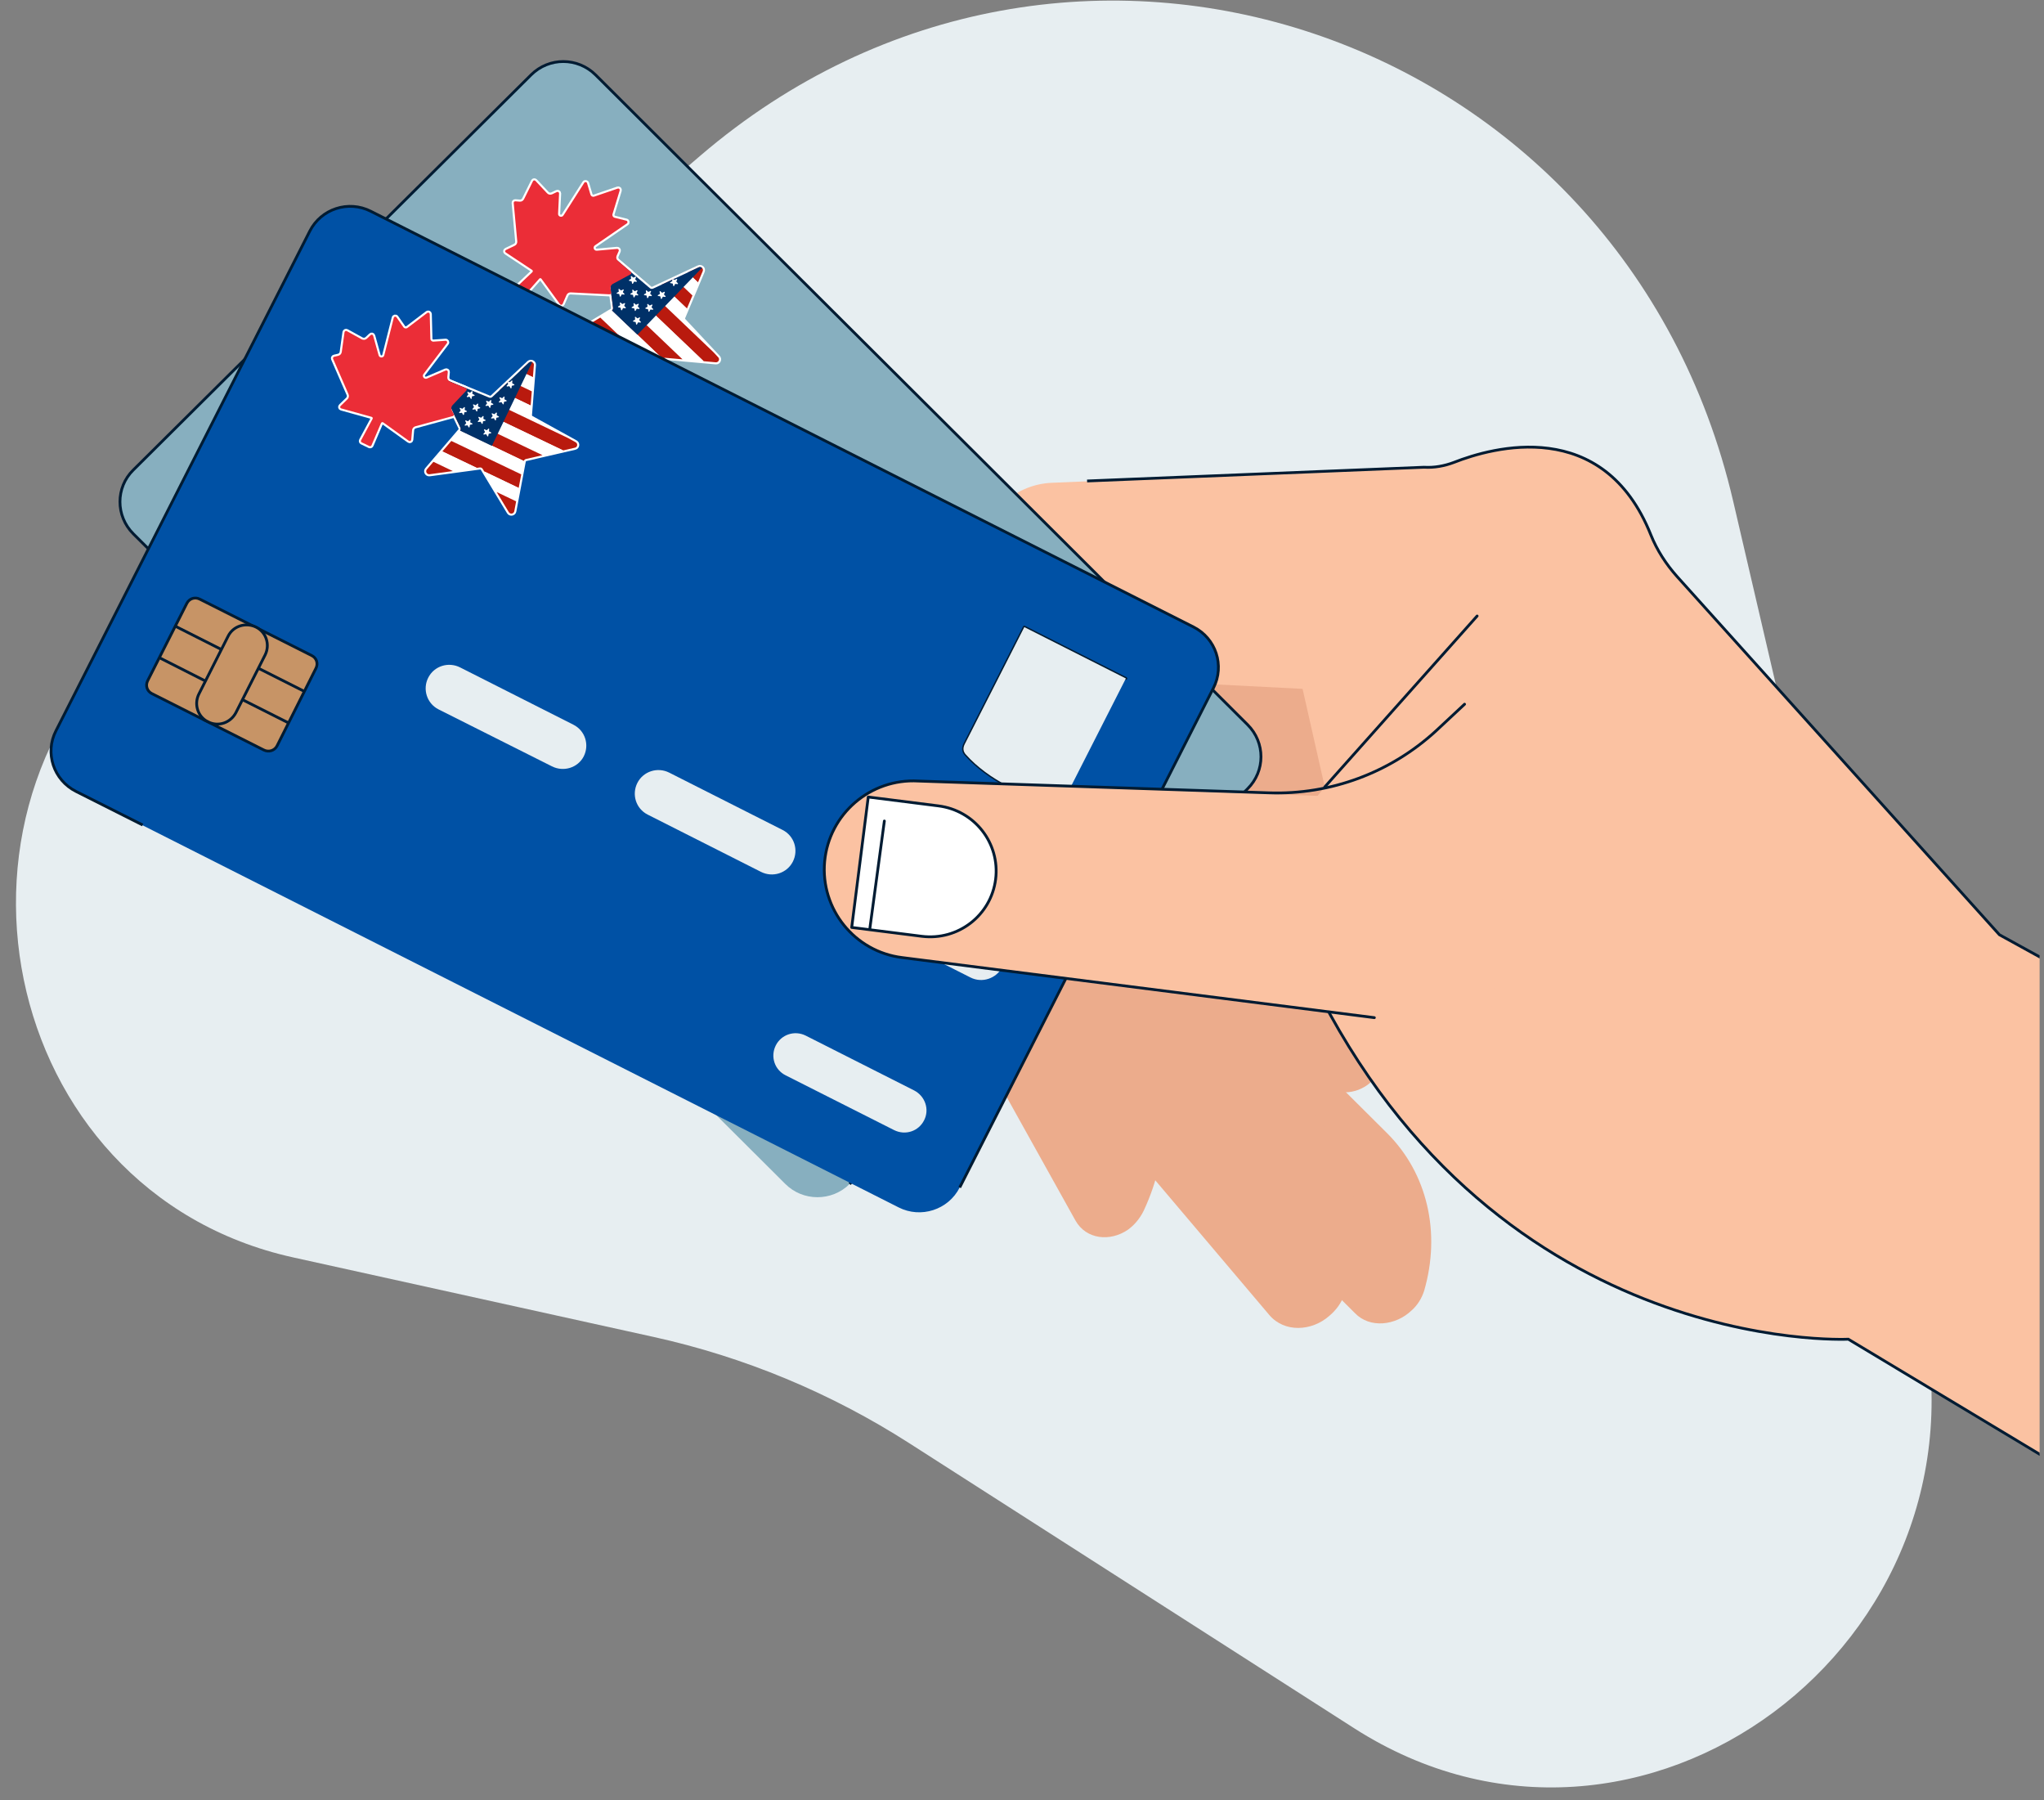 <svg version="1.2" xmlns="http://www.w3.org/2000/svg" viewBox="0 0 293 258" width="293" height="258">
	<rect x="0" y="0" width="293" height="258" fill="#808080" stroke="none"/>
	<defs>
		<clipPath clipPathUnits="userSpaceOnUse" id="cp1">
			<path d="m-45 5.48h337.37v267.8h-337.37z"/>
		</clipPath>
		<clipPath clipPathUnits="userSpaceOnUse" id="cp2">
			<path d="m70.37-25.23l286.26 165.02-79.37 136.16-286.27-165.01z"/>
		</clipPath>
		<clipPath clipPathUnits="userSpaceOnUse" id="cp3">
			<path d="m100.73 38.86l-2.79 6.61c-0.07 0.16-0.04 0.33 0.08 0.45l4.94 5.29c0.26 0.28 0.03 0.74-0.36 0.71l-7.19-0.64c-0.17-0.01-0.33 0.07-0.41 0.22l-3.53 6.35c-0.19 0.34-0.71 0.27-0.79-0.11l-1.61-7.04c-0.04-0.17-0.17-0.29-0.34-0.32l-7.15-1.31c-0.39-0.07-0.48-0.58-0.15-0.78l6.25-3.76c0.14-0.09 0.22-0.25 0.2-0.42l-0.93-7.11c-0.05-0.39 0.4-0.63 0.7-0.38l5.51 4.68c0.13 0.11 0.31 0.13 0.46 0.06l6.54-3.05c0.35-0.16 0.72 0.19 0.57 0.55z"/>
		</clipPath>
		<clipPath clipPathUnits="userSpaceOnUse" id="cp4">
			<path d="m76.53 52.31l-0.57 7.16c-0.01 0.17 0.07 0.33 0.22 0.41l6.34 3.5c0.34 0.19 0.27 0.7-0.11 0.78l-7.02 1.62c-0.16 0.04-0.29 0.17-0.32 0.34l-1.35 7.14c-0.07 0.38-0.58 0.47-0.78 0.14l-3.75-6.21c-0.08-0.14-0.25-0.22-0.42-0.2l-7.19 0.97c-0.39 0.05-0.64-0.4-0.38-0.7l4.74-5.52c0.1-0.12 0.13-0.3 0.06-0.46l-3.13-6.48c-0.17-0.35 0.18-0.72 0.54-0.57l6.71 2.75c0.15 0.06 0.33 0.03 0.45-0.09l5.24-4.92c0.29-0.27 0.75-0.04 0.72 0.34z"/>
		</clipPath>
	</defs>
	<style>
		.s0 { fill: #e7eef1 } 
		.s1 { fill: #ecac8c } 
		.s2 { fill: #fbc2a2 } 
		.s3 { fill: none;stroke: #001b32;stroke-miterlimit:10;stroke-width: .4 } 
		.s4 { fill: none;stroke: #001b32;stroke-linecap: round;stroke-linejoin: round;stroke-width: .4 } 
		.s5 { fill: #87afbf } 
		.s6 { fill: #c79466;stroke: #001b32;stroke-miterlimit:10;stroke-width: .4 } 
		.s7 { fill: #ffffff;stroke: #ffffff;stroke-linecap: round;stroke-linejoin: round;stroke-width: .6 } 
		.s8 { fill: #b91a0e } 
		.s9 { fill: #ffffff } 
		.s10 { fill: #003168 } 
		.s11 { fill: #eb2d37 } 
		.s12 { fill: #0051a5 } 
	</style>
	<path class="s0" d="m35.8 77.64l64.58-55.32c52.52-44.99 132.28-18.31 148.07 49.53l26.88 115.49c11.22 48.16-40.38 86.49-81.22 60.33l-63.76-40.84c-11.25-7.21-23.64-12.36-36.64-15.23l-51.68-11.4c-42.52-9.38-54.12-65.84-19.05-92.73z"/>
	<g id="Clip-Path" clip-path="url(#cp1)">
		<g>
			<g id="Clip-Path" clip-path="url(#cp2)">
				<g>
					<path class="s1" d="m188.67 154.62l-16.66-22.14c-2.73-3.59-1.52-8.45 2.63-10.86 4.18-2.39 9.75-1.4 12.44 2.17l8.43 11.17c4.2 5.61 4.9 12.68 1.89 18.88-0.39 0.84-1.08 1.5-1.83 1.93-2.19 1.31-5.3 0.98-6.9-1.15z"/>
					<path class="s1" d="m194.24 188.2l-22.75-22.67c-3.69-3.69-3.15-9.94 1.22-13.94 4.36-4.01 10.94-4.31 14.67-0.59l11.47 11.41c5.75 5.74 7.72 14.21 5.3 22.56-0.35 1.11-0.98 2.11-1.82 2.84-2.28 2.18-5.97 2.58-8.09 0.39z"/>
					<path class="s1" d="m170.22 163.95l-16.45-28.59c-2.59-4.52-0.54-10.67 4.6-13.72 5.13-3.05 11.36-1.89 13.97 2.6l16.46 28.59z"/>
					<path class="s1" d="m154.36 135.04l-9.1-36.57c-1.38-5.75 2.16-11.54 7.95-12.95 5.77-1.43 11.61 2.04 13.11 7.75l9.1 36.58z"/>
					<path class="s1" d="m181.95 188.45l-22.5-26.57c-3.67-4.34-2.61-11.21 2.37-15.41 4.97-4.16 12.01-4.04 15.64 0.28l11.34 13.4c5.68 6.72 7.16 16.21 3.91 25.35-0.43 1.27-1.22 2.28-2.14 3.06-2.52 2.24-6.45 2.45-8.62-0.11z"/>
					<path class="s1" d="m158.28 160.04l-15.37-32.71c-2.41-5.18 0.21-11.85 5.89-14.89 5.71-3.08 12.27-1.37 14.71 3.78l15.37 32.71z"/>
					<path class="s1" d="m143.2 125.27l-5.09-40.68c-0.74-6.39 3.85-12.18 10.26-12.98 6.41-0.8 12.28 3.69 13.14 10.05l5.09 40.68z"/>
					<path class="s1" d="m154.15 174.89l-16.21-29.1c-2.62-4.74-0.81-11.33 4.05-14.69 4.88-3.41 10.97-2.27 13.61 2.44l8.16 14.66c4.09 7.36 4.15 16.84 0.18 25.32-0.56 1.14-1.35 2.05-2.24 2.7-2.55 1.76-6.01 1.43-7.55-1.33z"/>
					<path class="s2" d="m286.56 133.94l-46.2-51.35c-1.57-1.76-2.88-3.78-3.75-5.95-6.81-17.06-22.75-12.55-28.22-10.4-1.37 0.52-2.84 0.78-4.32 0.69l-53.32 2.26c-2.77 0.12-5.38 1.3-7.3 3.27l-18.46 19.22-4.83 25.62 66.66 20.44c26.06 56.81 78.13 54.18 78.13 54.18l28.51 17.15 31.49-54.01z"/>
					<path class="s3" d="m293.46 209.06l-28.51-17.14c0 0-52.07 2.63-78.13-54.18l-7.48-12.6"/>
					<path class="s3" d="m155.83 68.93l48.29-1.97c1.47 0.09 2.94-0.18 4.31-0.7 5.47-2.15 21.41-6.66 28.22 10.41 0.87 2.17 2.18 4.19 3.75 5.95l46.21 51.34 38.34 21.1"/>
					<path class="s1" d="m152.48 96.97l34.24 1.75 3.18 14.06-3.46 4.27-20.13-1.54z"/>
					<path class="s4" d="m189.9 112.78l21.84-24.5"/>
					<path class="s5" d="m112.57 169.67l-93.48-93.14c-2.53-2.58-2.53-6.67 0.01-9.17l57.04-56.64c2.56-2.54 6.67-2.53 9.23 0.01l93.47 93.14c2.56 2.54 2.55 6.63 0 9.17l-57.05 56.64c-2.56 2.54-6.71 2.51-9.22-0.01z"/>
					<path class="s4" d="m153.94 121.06c-0.51 0.47-0.99 0.61-1.55 0.35-2.18-0.94-4.33-2.52-6.09-4.23-1.74-1.75-3.3-3.9-4.26-6.07-0.26-0.54-0.18-1.05 0.36-1.56l13.32-13.21 11.54 11.51"/>
					<path class="s6" d="m46.62 79.24l-12.72-12.65c-0.55-0.55-0.54-1.4 0.02-1.94l8.82-8.79c0.55-0.55 1.4-0.53 1.95 0.02l12.72 12.65c0.54 0.55 0.53 1.39-0.02 1.93l-8.79 8.82c-0.55 0.54-1.43 0.51-1.98-0.04z"/>
					<path class="s6" d="m40.28 72.92c-1.17-1.14-1.14-3.02 0.01-4.19l6.59-6.56c1.15-1.17 3.03-1.14 4.21 0 1.17 1.15 1.14 3.02-0.01 4.19l-6.59 6.57c-1.19 1.15-3.06 1.17-4.21-0.01z"/>
					<path class="s3" d="m40.14 58.48l5.24 5.21"/>
					<path class="s3" d="m36.55 62.05l5.21 5.2"/>
					<path class="s3" d="m49.55 67.87l5.24 5.21"/>
					<path class="s3" d="m45.96 71.44l5.25 5.22"/>
					<path class="s7" d="m90.39 39.31c0.13-0.07 0.15-0.25 0.04-0.35l-1.87-1.58c-0.21-0.18-0.28-0.48-0.17-0.73l0.3-0.68c0.06-0.15-0.06-0.31-0.22-0.3l-2.91 0.26c-0.44 0.04-0.64-0.52-0.28-0.77l4.58-3.15c0.15-0.11 0.1-0.34-0.07-0.38l-1.68-0.42c-0.24-0.06-0.38-0.3-0.31-0.53 0.25-0.82 0.79-2.6 1.03-3.39q0.03-0.13-0.06-0.22-0.09-0.08-0.22-0.04c-0.79 0.27-2.56 0.87-3.37 1.15-0.23 0.08-0.47-0.05-0.54-0.28l-0.49-1.65c-0.06-0.17-0.29-0.21-0.39-0.06l-2.98 4.68c-0.23 0.37-0.81 0.19-0.78-0.24l0.14-2.91c0-0.16-0.17-0.27-0.31-0.2l-0.67 0.32c-0.25 0.12-0.55 0.07-0.74-0.14l-1.67-1.78c-0.11-0.11-0.28-0.09-0.35 0.05l-1.28 2.58c-0.12 0.24-0.37 0.38-0.63 0.35l-0.62-0.05c-0.13-0.01-0.24 0.1-0.23 0.23l0.51 5.51c0.02 0.27-0.12 0.52-0.36 0.63l-1.25 0.6c-0.15 0.07-0.17 0.27-0.03 0.36l3.77 2.5c0.12 0.07 0.13 0.23 0.03 0.33l-2.53 2.4c-0.08 0.08-0.08 0.22 0 0.3l0.89 0.85c0.09 0.08 0.23 0.07 0.31-0.01l2.31-2.61c0.09-0.11 0.25-0.1 0.33 0.01l2.66 3.64c0.1 0.14 0.3 0.11 0.37-0.04l0.55-1.26c0.1-0.25 0.35-0.4 0.61-0.39l5.57 0.28c0.13 0.01 0.24-0.11 0.22-0.24l-0.08-0.61c-0.04-0.26 0.09-0.51 0.32-0.64z"/>
					<path class="s7" d="m100.73 38.86l-2.79 6.62c-0.07 0.15-0.04 0.33 0.08 0.45l4.94 5.28c0.26 0.29 0.04 0.75-0.35 0.71l-7.2-0.64c-0.16-0.01-0.33 0.08-0.41 0.22l-3.52 6.36c-0.19 0.34-0.7 0.27-0.79-0.11l-1.62-7.05c-0.03-0.17-0.17-0.29-0.33-0.32l-7.16-1.32c-0.38-0.07-0.47-0.57-0.14-0.78l6.24-3.76c0.15-0.09 0.23-0.25 0.2-0.42l-0.94-7.11c-0.05-0.39 0.41-0.63 0.71-0.38l5.51 4.69c0.13 0.1 0.31 0.13 0.46 0.06l6.53-3.05c0.36-0.16 0.73 0.19 0.58 0.55z"/>
					<g id="Clip-Path" clip-path="url(#cp3)">
						<g>
							<path class="s8" d="m109.67 47.02l-17.91-17.08-1.32 1.37 17.91 17.08z"/>
							<path class="s9" d="m108.35 48.39l-17.91-17.09-1.33 1.38 17.91 17.08z"/>
							<path class="s8" d="m107.03 49.76l-17.91-17.09-1.33 1.38 17.92 17.08z"/>
							<path class="s9" d="m105.71 51.12l-17.91-17.08-1.32 1.38 17.9 17.08z"/>
							<path class="s8" d="m104.39 52.49l-17.91-17.08-1.33 1.38 17.91 17.08z"/>
							<path class="s9" d="m103.07 53.86l-17.91-17.08-1.33 1.38 17.91 17.08z"/>
							<path class="s8" d="m101.75 55.23l-17.91-17.08-1.33 1.38 17.91 17.08z"/>
							<path class="s9" d="m100.43 56.6l-17.91-17.08-1.33 1.37 17.91 17.09z"/>
							<path class="s8" d="m99.11 57.97l-17.91-17.08-1.33 1.37 17.91 17.09z"/>
							<path class="s9" d="m97.79 59.34l-17.91-17.08-1.33 1.38 17.91 17.08z"/>
							<path class="s8" d="m96.46 60.71l-17.91-17.08-1.33 1.37 17.91 17.08z"/>
							<path class="s10" d="m101.34 37.65l-9.03-8.61-9.97 10.33 9.03 8.6z"/>
							<path fill-rule="evenodd" class="s9" d="m93.42 44.07l0.2 0.2c0.04 0.04 0 0.13-0.06 0.12l-0.28-0.03q-0.04 0-0.07 0.04l-0.12 0.24c-0.03 0.06-0.12 0.05-0.14-0.02l-0.05-0.27q-0.01-0.04-0.06-0.05l-0.27-0.05c-0.07-0.01-0.09-0.1-0.03-0.13l0.24-0.14q0.04-0.02 0.04-0.07l-0.04-0.27c-0.02-0.06 0.06-0.11 0.12-0.06l0.2 0.18q0.03 0.03 0.08 0.01l0.24-0.12c0.07-0.03 0.13 0.03 0.1 0.09l-0.11 0.25q-0.02 0.05 0.01 0.08z"/>
							<path fill-rule="evenodd" class="s9" d="m91.46 43.96l0.19 0.19c0.05 0.05 0.01 0.13-0.06 0.13l-0.27-0.03q-0.05-0.01-0.07 0.03l-0.13 0.24c-0.03 0.06-0.12 0.05-0.13-0.01l-0.06-0.27q-0.01-0.05-0.06-0.06l-0.27-0.04c-0.07-0.01-0.08-0.1-0.02-0.13l0.23-0.14q0.05-0.02 0.04-0.07l-0.04-0.27c-0.01-0.07 0.07-0.11 0.12-0.06l0.2 0.18q0.04 0.03 0.08 0.01l0.25-0.12c0.06-0.03 0.12 0.03 0.1 0.09l-0.12 0.25q-0.02 0.04 0.02 0.08z"/>
							<path fill-rule="evenodd" class="s9" d="m95.2 42.24l0.2 0.19c0.04 0.05 0 0.13-0.06 0.12l-0.28-0.03q-0.05 0-0.07 0.04l-0.12 0.24c-0.04 0.06-0.13 0.05-0.14-0.01l-0.06-0.27q-0.01-0.05-0.05-0.06l-0.27-0.04c-0.07-0.01-0.09-0.1-0.03-0.13l0.24-0.14q0.04-0.02 0.03-0.07l-0.04-0.27c-0.01-0.07 0.07-0.11 0.12-0.07l0.2 0.19q0.04 0.03 0.09 0.01l0.24-0.12c0.06-0.03 0.13 0.03 0.1 0.09l-0.11 0.25q-0.02 0.04 0.01 0.08z"/>
							<path fill-rule="evenodd" class="s9" d="m91.28 42.03l0.19 0.19c0.05 0.05 0.01 0.13-0.06 0.12l-0.27-0.03q-0.05 0-0.07 0.04l-0.13 0.24c-0.03 0.06-0.12 0.05-0.13-0.02l-0.06-0.26q-0.01-0.05-0.06-0.06l-0.27-0.04c-0.07-0.02-0.08-0.11-0.02-0.14l0.23-0.13q0.05-0.03 0.04-0.08l-0.04-0.27c-0.01-0.06 0.07-0.11 0.12-0.06l0.2 0.18q0.04 0.03 0.08 0.01l0.25-0.12c0.06-0.03 0.13 0.03 0.1 0.1l-0.12 0.24q-0.02 0.05 0.02 0.08z"/>
							<path fill-rule="evenodd" class="s9" d="m89.5 43.86l0.19 0.2c0.05 0.04 0.01 0.13-0.06 0.12l-0.27-0.03q-0.04-0.01-0.07 0.04l-0.12 0.24c-0.04 0.06-0.13 0.05-0.14-0.02l-0.06-0.27q-0.01-0.04-0.05-0.05l-0.27-0.05c-0.07-0.01-0.09-0.1-0.03-0.13l0.24-0.14q0.04-0.02 0.04-0.07l-0.05-0.27c-0.01-0.06 0.07-0.11 0.12-0.06l0.21 0.18q0.03 0.03 0.08 0.01l0.24-0.12c0.06-0.03 0.13 0.03 0.1 0.09l-0.11 0.25q-0.02 0.05 0.01 0.08z"/>
							<path fill-rule="evenodd" class="s9" d="m89.31 41.91l0.19 0.19c0.05 0.05 0.01 0.13-0.06 0.12l-0.27-0.03q-0.05 0-0.07 0.04l-0.13 0.25c-0.03 0.06-0.12 0.04-0.13-0.02l-0.06-0.27q-0.01-0.05-0.06-0.06l-0.27-0.04c-0.07-0.01-0.08-0.1-0.02-0.13l0.24-0.14q0.04-0.02 0.03-0.07l-0.04-0.27c-0.01-0.07 0.07-0.11 0.12-0.06l0.2 0.18q0.04 0.03 0.08 0.01l0.25-0.12c0.06-0.03 0.13 0.03 0.1 0.09l-0.12 0.25q-0.01 0.04 0.02 0.08z"/>
							<path fill-rule="evenodd" class="s9" d="m91.66 45.91l0.19 0.2c0.05 0.04 0.01 0.13-0.06 0.12l-0.27-0.03q-0.05-0.01-0.08 0.04l-0.12 0.24c-0.03 0.06-0.12 0.05-0.14-0.02l-0.05-0.27q-0.01-0.04-0.06-0.05l-0.27-0.05c-0.07-0.01-0.08-0.1-0.02-0.13l0.23-0.14q0.04-0.02 0.04-0.07l-0.04-0.27c-0.01-0.06 0.07-0.11 0.12-0.06l0.2 0.18q0.04 0.03 0.08 0.01l0.25-0.12c0.06-0.03 0.12 0.03 0.09 0.09l-0.11 0.25q-0.02 0.05 0.02 0.08z"/>
							<path fill-rule="evenodd" class="s9" d="m93.23 42.12l0.19 0.19c0.05 0.05 0.01 0.13-0.06 0.13l-0.27-0.03q-0.05-0.01-0.07 0.03l-0.13 0.25c-0.03 0.06-0.12 0.04-0.14-0.02l-0.05-0.27q-0.01-0.05-0.06-0.06l-0.27-0.04c-0.07-0.01-0.08-0.1-0.02-0.13l0.23-0.14q0.04-0.02 0.04-0.07l-0.04-0.27c-0.01-0.07 0.07-0.11 0.12-0.06l0.2 0.18q0.04 0.03 0.08 0.01l0.25-0.12c0.06-0.03 0.12 0.03 0.09 0.09l-0.11 0.25q-0.02 0.04 0.02 0.08z"/>
							<path fill-rule="evenodd" class="s9" d="m96.98 40.4l0.19 0.19c0.05 0.05 0.01 0.14-0.06 0.13l-0.27-0.03q-0.05-0.01-0.08 0.04l-0.12 0.24c-0.03 0.06-0.12 0.04-0.14-0.02l-0.05-0.27q-0.01-0.04-0.06-0.05l-0.27-0.05c-0.07-0.01-0.09-0.1-0.03-0.13l0.24-0.14q0.04-0.02 0.04-0.07l-0.04-0.27c-0.01-0.07 0.07-0.11 0.12-0.06l0.2 0.18q0.04 0.03 0.08 0.01l0.24-0.12c0.07-0.03 0.13 0.03 0.1 0.09l-0.11 0.25q-0.02 0.05 0.01 0.08z"/>
							<path fill-rule="evenodd" class="s9" d="m93.06 40.19l0.19 0.19c0.05 0.05 0.01 0.13-0.06 0.12l-0.27-0.03q-0.05 0-0.08 0.04l-0.12 0.24c-0.03 0.06-0.12 0.05-0.14-0.01l-0.05-0.27q-0.01-0.05-0.06-0.06l-0.27-0.04c-0.07-0.01-0.08-0.1-0.02-0.13l0.23-0.14q0.04-0.02 0.04-0.07l-0.04-0.27c-0.01-0.07 0.07-0.11 0.12-0.07l0.2 0.19q0.04 0.03 0.08 0.01l0.25-0.12c0.06-0.03 0.12 0.03 0.09 0.09l-0.11 0.25q-0.02 0.04 0.02 0.08z"/>
							<path fill-rule="evenodd" class="s9" d="m91.08 40.07l0.19 0.19c0.05 0.05 0.01 0.13-0.06 0.13l-0.27-0.03q-0.05-0.01-0.07 0.03l-0.13 0.25c-0.03 0.06-0.12 0.04-0.14-0.02l-0.05-0.27q-0.01-0.04-0.06-0.05l-0.27-0.05c-0.07-0.01-0.08-0.1-0.03-0.13l0.24-0.14q0.04-0.02 0.04-0.07l-0.04-0.27c-0.01-0.07 0.07-0.11 0.12-0.06l0.2 0.18q0.04 0.03 0.08 0.01l0.25-0.12c0.06-0.03 0.12 0.03 0.1 0.09l-0.12 0.25q-0.02 0.04 0.02 0.08z"/>
							<path fill-rule="evenodd" class="s9" d="m95 40.28l0.19 0.2c0.05 0.04 0.01 0.13-0.06 0.12l-0.27-0.03q-0.05 0-0.07 0.04l-0.13 0.24c-0.03 0.06-0.12 0.05-0.14-0.02l-0.05-0.27q-0.01-0.04-0.06-0.05l-0.27-0.05c-0.07-0.01-0.08-0.1-0.02-0.13l0.23-0.14q0.04-0.02 0.04-0.07l-0.04-0.27c-0.01-0.06 0.07-0.11 0.12-0.06l0.2 0.18q0.04 0.03 0.08 0.01l0.25-0.12c0.06-0.03 0.12 0.03 0.09 0.09l-0.11 0.25q-0.02 0.05 0.02 0.08z"/>
						</g>
					</g>
					<path class="s11" d="m90.39 39.31c0.13-0.07 0.15-0.25 0.04-0.35l-1.87-1.58c-0.21-0.18-0.28-0.48-0.17-0.73l0.3-0.68c0.06-0.15-0.06-0.31-0.22-0.3l-2.91 0.26c-0.44 0.04-0.64-0.52-0.28-0.77l4.58-3.15c0.15-0.11 0.1-0.34-0.07-0.38l-1.68-0.42c-0.24-0.06-0.38-0.3-0.31-0.53 0.25-0.82 0.79-2.6 1.03-3.39q0.03-0.13-0.06-0.22-0.09-0.08-0.22-0.04c-0.79 0.27-2.56 0.87-3.37 1.15-0.23 0.08-0.47-0.05-0.54-0.28l-0.49-1.65c-0.06-0.17-0.29-0.21-0.39-0.06l-2.98 4.68c-0.23 0.37-0.81 0.19-0.78-0.24l0.14-2.91c0-0.16-0.17-0.27-0.31-0.2l-0.67 0.32c-0.25 0.12-0.55 0.07-0.74-0.14l-1.67-1.78c-0.11-0.11-0.28-0.09-0.35 0.05l-1.28 2.58c-0.12 0.24-0.37 0.38-0.63 0.35l-0.62-0.05c-0.13-0.01-0.24 0.1-0.23 0.23l0.51 5.51c0.02 0.27-0.12 0.52-0.36 0.63l-1.25 0.6c-0.15 0.07-0.17 0.27-0.03 0.36l3.77 2.5c0.12 0.07 0.13 0.23 0.03 0.33l-2.53 2.4c-0.08 0.08-0.08 0.22 0 0.3l0.89 0.85c0.09 0.08 0.23 0.07 0.31-0.01l2.31-2.61c0.09-0.11 0.25-0.1 0.33 0.01l2.66 3.64c0.1 0.14 0.3 0.11 0.37-0.04l0.55-1.26c0.1-0.25 0.35-0.4 0.61-0.39l5.57 0.28c0.13 0.01 0.24-0.11 0.22-0.24l-0.08-0.61c-0.04-0.26 0.09-0.51 0.32-0.64z"/>
					<path class="s3" d="m26.68 84.03l-7.57-7.53c-2.55-2.55-2.55-6.64-0.01-9.14l57.04-56.64c2.56-2.54 6.67-2.53 9.23 0.01l93.47 93.13c2.56 2.55 2.55 6.64 0 9.18l-57.05 56.64"/>
					<path class="s0" d="m153.94 121.06c-0.51 0.47-0.99 0.61-1.55 0.35-2.18-0.94-4.33-2.52-6.09-4.23-1.74-1.75-3.3-3.9-4.26-6.07-0.26-0.54-0.18-1.05 0.36-1.56l13.32-13.21 11.54 11.51z"/>
					<path class="s12" d="m128.81 173.03l-117.92-59.58c-3.21-1.67-4.49-5.56-2.87-8.73l36.38-71.59c1.64-3.21 5.54-4.48 8.76-2.86l117.92 59.58c3.22 1.63 4.5 5.52 2.87 8.73l-36.38 71.6c-1.63 3.21-5.58 4.47-8.76 2.85z"/>
					<path class="s4" d="m152.89 113.94c-0.34 0.6-0.75 0.88-1.36 0.81-2.37-0.22-4.89-1.05-7.1-2.13-2.2-1.13-4.37-2.69-5.95-4.46-0.41-0.43-0.5-0.94-0.15-1.59l8.5-16.7 14.56 7.36"/>
					<path class="s6" d="m37.81 107.48l-16.04-8.08c-0.7-0.35-0.95-1.16-0.6-1.85l5.62-11.1c0.36-0.69 1.17-0.94 1.86-0.58l16.04 8.08c0.7 0.35 0.95 1.15 0.59 1.84l-5.57 11.11c-0.36 0.69-1.21 0.93-1.9 0.58z"/>
					<path class="s6" d="m29.81 103.44c-1.47-0.72-2.03-2.52-1.3-3.98l4.19-8.29c0.73-1.47 2.53-2.02 4-1.3 1.47 0.72 2.03 2.52 1.31 3.98l-4.2 8.29c-0.77 1.46-2.53 2.06-4 1.3z"/>
					<path class="s3" d="m25.15 89.75l6.61 3.34"/>
					<path class="s3" d="m22.86 94.26l6.57 3.33"/>
					<path class="s3" d="m37.03 95.76l6.61 3.33"/>
					<path class="s3" d="m34.75 100.27l6.61 3.33"/>
					<path class="s7" d="m66.85 55.97c0.11-0.11 0.07-0.29-0.07-0.35l-2.27-0.92c-0.25-0.11-0.41-0.37-0.39-0.65l0.07-0.74c0.01-0.16-0.15-0.27-0.3-0.21l-2.68 1.15c-0.4 0.17-0.77-0.3-0.51-0.65l3.36-4.42c0.11-0.15-0.01-0.35-0.19-0.34l-1.72 0.12c-0.24 0.02-0.45-0.16-0.46-0.41-0.02-0.85-0.07-2.71-0.09-3.54q-0.02-0.14-0.12-0.19-0.11-0.05-0.23 0.02c-0.66 0.5-2.15 1.63-2.83 2.15-0.19 0.14-0.47 0.1-0.6-0.1l-0.99-1.42c-0.1-0.15-0.33-0.11-0.38 0.07l-1.36 5.37c-0.1 0.43-0.71 0.43-0.82 0.01l-0.78-2.8c-0.04-0.16-0.24-0.21-0.35-0.1l-0.54 0.51c-0.2 0.19-0.5 0.23-0.75 0.1l-2.14-1.18c-0.13-0.07-0.29 0.01-0.32 0.15l-0.4 2.86c-0.04 0.26-0.23 0.47-0.49 0.53l-0.6 0.14c-0.13 0.03-0.2 0.17-0.15 0.29l2.22 5.09c0.1 0.24 0.05 0.53-0.15 0.71l-0.99 0.96c-0.12 0.11-0.07 0.31 0.09 0.35l4.36 1.21c0.13 0.03 0.19 0.18 0.13 0.3l-1.65 3.07c-0.05 0.11-0.01 0.24 0.1 0.29l1.1 0.53c0.11 0.05 0.24 0 0.29-0.11l1.37-3.2c0.06-0.12 0.21-0.16 0.32-0.09l3.67 2.64c0.13 0.1 0.32 0.02 0.34-0.15l0.12-1.37c0.02-0.27 0.21-0.49 0.47-0.56l5.36-1.46c0.13-0.03 0.19-0.18 0.13-0.3l-0.27-0.55c-0.11-0.24-0.07-0.52 0.11-0.71z"/>
					<path class="s7" d="m76.53 52.31l-0.57 7.16c-0.01 0.17 0.07 0.33 0.22 0.41l6.34 3.5c0.34 0.19 0.27 0.7-0.11 0.78l-7.02 1.62c-0.16 0.04-0.29 0.17-0.32 0.34l-1.35 7.14c-0.07 0.38-0.58 0.47-0.78 0.14l-3.75-6.21c-0.08-0.14-0.25-0.22-0.42-0.2l-7.19 0.97c-0.39 0.05-0.64-0.4-0.38-0.7l4.73-5.52c0.11-0.12 0.14-0.3 0.07-0.45l-3.13-6.49c-0.17-0.35 0.18-0.72 0.54-0.57l6.71 2.75c0.15 0.06 0.33 0.03 0.45-0.09l5.24-4.92c0.29-0.26 0.75-0.04 0.72 0.34z"/>
					<g id="Clip-Path" clip-path="url(#cp4)">
						<g>
							<path class="s8" d="m87.6 57.31l-22.37-10.7-0.82 1.72 22.36 10.7z"/>
							<path class="s9" d="m86.77 59.02l-22.36-10.7-0.83 1.72 22.36 10.7z"/>
							<path class="s8" d="m85.95 60.73l-22.37-10.7-0.83 1.72 22.37 10.7z"/>
							<path class="s9" d="m85.12 62.44l-22.36-10.7-0.83 1.72 22.36 10.7z"/>
							<path class="s8" d="m84.3 64.15l-22.37-10.7-0.83 1.72 22.37 10.7z"/>
							<path class="s9" d="m83.47 65.86l-22.36-10.7-0.83 1.72 22.36 10.7z"/>
							<path class="s8" d="m82.65 67.57l-22.37-10.7-0.83 1.73 22.37 10.69z"/>
							<path class="s9" d="m81.82 69.28l-22.36-10.7-0.83 1.73 22.36 10.7z"/>
							<path class="s8" d="m81 70.99l-22.37-10.7-0.83 1.73 22.37 10.7z"/>
							<path class="s9" d="m80.17 72.7l-22.36-10.69-0.83 1.72 22.36 10.7z"/>
							<path class="s8" d="m79.35 74.41l-22.37-10.69-0.83 1.72 22.37 10.7z"/>
							<path class="s10" d="m76.72 50.99l-11.27-5.4-6.2 12.91 11.26 5.4z"/>
							<path fill-rule="evenodd" class="s9" d="m71.24 59.54l0.24 0.13c0.06 0.03 0.05 0.12-0.02 0.13l-0.27 0.06q-0.04 0.01-0.05 0.06l-0.04 0.26c-0.02 0.07-0.11 0.09-0.14 0.03l-0.14-0.24q-0.02-0.04-0.07-0.03l-0.27 0.04c-0.07 0.01-0.11-0.07-0.06-0.12l0.18-0.2q0.03-0.04 0.01-0.08l-0.12-0.25c-0.04-0.06 0.03-0.12 0.09-0.09l0.25 0.11q0.04 0.01 0.08-0.02l0.19-0.19c0.05-0.05 0.13-0.01 0.13 0.06l-0.03 0.27q-0.01 0.05 0.04 0.07z"/>
							<path fill-rule="evenodd" class="s9" d="m69.33 60.05l0.24 0.12c0.07 0.03 0.05 0.12-0.01 0.13l-0.27 0.06q-0.05 0.01-0.06 0.06l-0.04 0.27c-0.01 0.06-0.1 0.08-0.14 0.02l-0.13-0.23q-0.03-0.05-0.08-0.04l-0.26 0.04c-0.07 0.01-0.12-0.07-0.07-0.12l0.18-0.2q0.03-0.04 0.01-0.08l-0.12-0.24c-0.03-0.06 0.03-0.13 0.09-0.1l0.25 0.11q0.05 0.02 0.08-0.01l0.2-0.2c0.05-0.05 0.13-0.01 0.12 0.06l-0.03 0.27q0 0.05 0.04 0.07z"/>
							<path fill-rule="evenodd" class="s9" d="m72.35 57.25l0.24 0.12c0.06 0.03 0.05 0.12-0.02 0.14l-0.27 0.05q-0.04 0.01-0.05 0.06l-0.05 0.27c-0.01 0.07-0.1 0.08-0.13 0.02l-0.14-0.23q-0.02-0.04-0.07-0.04l-0.27 0.04c-0.07 0.02-0.11-0.06-0.06-0.12l0.18-0.2q0.03-0.03 0.01-0.08l-0.12-0.24c-0.04-0.06 0.03-0.13 0.09-0.1l0.25 0.11q0.04 0.02 0.08-0.01l0.19-0.19c0.05-0.05 0.13-0.01 0.12 0.05l-0.02 0.28q-0.01 0.04 0.04 0.07z"/>
							<path fill-rule="evenodd" class="s9" d="m68.56 58.26l0.24 0.13c0.06 0.03 0.05 0.12-0.02 0.13l-0.26 0.06q-0.05 0.01-0.06 0.06l-0.04 0.26c-0.01 0.07-0.1 0.09-0.14 0.03l-0.13-0.24q-0.03-0.04-0.08-0.03l-0.27 0.04c-0.06 0.01-0.11-0.07-0.06-0.12l0.18-0.2q0.03-0.04 0.01-0.08l-0.12-0.25c-0.03-0.06 0.03-0.12 0.09-0.1l0.25 0.12q0.04 0.01 0.08-0.02l0.19-0.19c0.05-0.05 0.14-0.01 0.13 0.06l-0.03 0.27q0 0.05 0.04 0.07z"/>
							<path fill-rule="evenodd" class="s9" d="m67.45 60.56l0.24 0.12c0.06 0.03 0.05 0.12-0.02 0.14l-0.27 0.05q-0.04 0.01-0.05 0.06l-0.04 0.27c-0.02 0.07-0.11 0.08-0.14 0.02l-0.13-0.23q-0.03-0.04-0.08-0.04l-0.27 0.05c-0.07 0.01-0.11-0.07-0.06-0.12l0.18-0.21q0.03-0.03 0.01-0.08l-0.12-0.24c-0.03-0.06 0.03-0.13 0.09-0.1l0.25 0.11q0.04 0.02 0.08-0.01l0.19-0.19c0.05-0.05 0.13-0.01 0.13 0.06l-0.03 0.27q-0.01 0.04 0.04 0.07z"/>
							<path fill-rule="evenodd" class="s9" d="m66.65 58.76l0.24 0.13c0.06 0.03 0.05 0.12-0.02 0.13l-0.26 0.06q-0.05 0.01-0.06 0.06l-0.04 0.27c-0.01 0.06-0.1 0.08-0.14 0.02l-0.13-0.24q-0.03-0.04-0.08-0.03l-0.27 0.04c-0.06 0.01-0.11-0.07-0.06-0.12l0.18-0.2q0.03-0.04 0.01-0.08l-0.12-0.25c-0.03-0.06 0.03-0.12 0.09-0.09l0.25 0.11q0.05 0.01 0.08-0.02l0.2-0.19c0.04-0.05 0.13-0.01 0.12 0.06l-0.03 0.27q0 0.05 0.04 0.07z"/>
							<path fill-rule="evenodd" class="s9" d="m70.13 61.84l0.25 0.12c0.06 0.03 0.05 0.12-0.02 0.14l-0.27 0.05q-0.04 0.02-0.05 0.06l-0.05 0.27c-0.01 0.07-0.1 0.09-0.13 0.03l-0.14-0.24q-0.02-0.04-0.07-0.04l-0.27 0.05c-0.07 0.01-0.11-0.07-0.07-0.12l0.19-0.21q0.03-0.03 0.01-0.08l-0.13-0.24c-0.03-0.06 0.04-0.13 0.1-0.1l0.25 0.11q0.04 0.02 0.08-0.01l0.19-0.19c0.05-0.05 0.13-0.01 0.12 0.06l-0.02 0.27q-0.01 0.04 0.03 0.07z"/>
							<path fill-rule="evenodd" class="s9" d="m70.44 57.75l0.24 0.12c0.06 0.03 0.05 0.12-0.02 0.14l-0.26 0.05q-0.05 0.01-0.06 0.06l-0.04 0.27c-0.01 0.07-0.11 0.08-0.14 0.02l-0.13-0.23q-0.03-0.04-0.08-0.04l-0.27 0.04c-0.07 0.02-0.11-0.06-0.06-0.12l0.18-0.2q0.03-0.03 0.01-0.08l-0.12-0.24c-0.03-0.06 0.03-0.13 0.09-0.1l0.25 0.11q0.04 0.02 0.08-0.01l0.19-0.19c0.05-0.05 0.14-0.01 0.13 0.05l-0.03 0.28q-0.01 0.04 0.04 0.07z"/>
							<path fill-rule="evenodd" class="s9" d="m73.46 54.95l0.24 0.13c0.06 0.03 0.05 0.12-0.01 0.13l-0.27 0.06q-0.05 0.01-0.06 0.06l-0.04 0.27c-0.01 0.06-0.1 0.08-0.14 0.02l-0.13-0.24q-0.03-0.04-0.08-0.03l-0.27 0.04c-0.06 0.01-0.11-0.07-0.06-0.12l0.18-0.2q0.03-0.04 0.01-0.08l-0.12-0.25c-0.03-0.06 0.03-0.12 0.09-0.09l0.25 0.11q0.05 0.02 0.08-0.02l0.2-0.19c0.04-0.05 0.13-0.01 0.12 0.06l-0.03 0.27q0 0.05 0.04 0.07z"/>
							<path fill-rule="evenodd" class="s9" d="m69.67 55.97l0.24 0.12c0.06 0.03 0.05 0.12-0.02 0.14l-0.26 0.05q-0.05 0.01-0.06 0.06l-0.04 0.27c-0.01 0.07-0.1 0.08-0.14 0.02l-0.13-0.23q-0.03-0.04-0.08-0.04l-0.27 0.04c-0.07 0.01-0.11-0.07-0.06-0.12l0.18-0.2q0.03-0.04 0.01-0.08l-0.12-0.24c-0.03-0.06 0.03-0.13 0.09-0.1l0.25 0.11q0.04 0.02 0.08-0.01l0.19-0.2c0.05-0.04 0.14 0 0.13 0.06l-0.03 0.27q-0.01 0.05 0.04 0.08z"/>
							<path fill-rule="evenodd" class="s9" d="m67.75 56.47l0.25 0.12c0.06 0.03 0.04 0.12-0.02 0.14l-0.27 0.05q-0.05 0.01-0.06 0.06l-0.04 0.27c-0.01 0.07-0.1 0.08-0.13 0.02l-0.14-0.23q-0.03-0.04-0.07-0.04l-0.27 0.05c-0.07 0.01-0.11-0.07-0.07-0.13l0.18-0.2q0.03-0.04 0.01-0.08l-0.12-0.24c-0.03-0.06 0.03-0.13 0.09-0.1l0.25 0.11q0.05 0.02 0.08-0.01l0.2-0.19c0.05-0.05 0.13-0.01 0.12 0.05l-0.03 0.28q0 0.04 0.04 0.07z"/>
							<path fill-rule="evenodd" class="s9" d="m71.55 55.45l0.24 0.13c0.06 0.03 0.05 0.12-0.02 0.13l-0.27 0.06q-0.04 0.01-0.05 0.06l-0.05 0.26c-0.01 0.07-0.1 0.09-0.13 0.03l-0.14-0.24q-0.02-0.04-0.07-0.03l-0.27 0.04c-0.07 0.01-0.11-0.07-0.07-0.12l0.19-0.2q0.03-0.04 0.01-0.08l-0.13-0.25c-0.03-0.06 0.04-0.12 0.1-0.09l0.25 0.11q0.04 0.02 0.08-0.02l0.19-0.19c0.05-0.05 0.13-0.01 0.12 0.06l-0.03 0.27q0 0.05 0.04 0.07z"/>
						</g>
					</g>
					<path class="s11" d="m66.85 55.97c0.11-0.11 0.07-0.29-0.07-0.35l-2.27-0.92c-0.25-0.11-0.41-0.37-0.39-0.65l0.07-0.74c0.01-0.16-0.15-0.27-0.3-0.21l-2.68 1.15c-0.4 0.17-0.77-0.3-0.51-0.65l3.36-4.42c0.11-0.15-0.01-0.35-0.19-0.34l-1.72 0.12c-0.24 0.02-0.45-0.16-0.46-0.41-0.02-0.85-0.07-2.71-0.09-3.54q-0.02-0.14-0.12-0.19-0.11-0.05-0.23 0.02c-0.66 0.5-2.15 1.63-2.83 2.15-0.19 0.14-0.47 0.1-0.6-0.1l-0.99-1.42c-0.1-0.15-0.33-0.11-0.38 0.07l-1.36 5.37c-0.1 0.43-0.71 0.43-0.82 0.01l-0.78-2.8c-0.04-0.16-0.24-0.21-0.35-0.1l-0.54 0.51c-0.2 0.19-0.5 0.23-0.75 0.1l-2.14-1.18c-0.13-0.07-0.29 0.01-0.32 0.15l-0.4 2.86c-0.04 0.26-0.23 0.47-0.49 0.53l-0.6 0.14c-0.13 0.03-0.2 0.17-0.15 0.29l2.22 5.09c0.1 0.24 0.05 0.53-0.15 0.71l-0.99 0.96c-0.12 0.11-0.07 0.31 0.09 0.35l4.36 1.21c0.13 0.03 0.19 0.18 0.13 0.3l-1.65 3.07c-0.05 0.11-0.01 0.24 0.1 0.29l1.1 0.53c0.11 0.05 0.24 0 0.29-0.11l1.37-3.2c0.06-0.12 0.21-0.16 0.32-0.09l3.67 2.64c0.13 0.1 0.32 0.02 0.34-0.15l0.12-1.37c0.02-0.27 0.21-0.49 0.47-0.56l5.36-1.46c0.13-0.03 0.19-0.18 0.13-0.3l-0.27-0.55c-0.11-0.24-0.07-0.52 0.11-0.71z"/>
					<path class="s0" d="m79.11 109.82l-16.25-8.16c-1.67-0.85-2.32-2.89-1.47-4.55 0.85-1.67 2.89-2.31 4.57-1.46l16.24 8.21c1.68 0.85 2.32 2.88 1.47 4.55-0.84 1.62-2.88 2.26-4.56 1.41z"/>
					<path class="s0" d="m109.09 124.95l-16.25-8.21c-1.68-0.85-2.32-2.88-1.47-4.55 0.85-1.66 2.89-2.31 4.57-1.46l16.24 8.21c1.68 0.85 2.32 2.88 1.47 4.55-0.85 1.66-2.89 2.3-4.56 1.46z"/>
					<path class="s0" d="m139.11 140.08l-16.25-8.21c-1.67-0.84-2.32-2.88-1.47-4.54 0.85-1.67 2.89-2.31 4.57-1.46l16.24 8.2c1.68 0.85 2.32 2.89 1.47 4.55-0.88 1.62-2.89 2.31-4.56 1.46z"/>
					<path class="s0" d="m131.04 156.27l-15.55-7.86c-1.6-0.79-3.5-0.16-4.29 1.42-0.79 1.59-0.17 3.49 1.43 4.28l15.55 7.85c1.6 0.79 3.5 0.17 4.29-1.42 0.79-1.54 0.16-3.44-1.43-4.27z"/>
					<path class="s3" d="m20.45 118.23l-9.55-4.81c-3.23-1.63-4.51-5.53-2.88-8.69l36.38-71.6c1.63-3.21 5.54-4.48 8.76-2.85l117.92 59.57c3.22 1.63 4.5 5.52 2.87 8.73l-36.38 71.6"/>
					<path class="s0" d="m152.89 113.94c-0.34 0.6-0.75 0.88-1.36 0.81-2.37-0.22-4.89-1.05-7.1-2.13-2.2-1.13-4.37-2.69-5.95-4.46-0.41-0.43-0.5-0.94-0.15-1.59l8.5-16.7 14.56 7.36z"/>
					<path class="s2" d="m213.51 147.94l3.26-32.85-85.14-3.16c-6.87-0.35-12.81 4.75-13.42 11.53-0.62 6.82 4.3 12.89 11.11 13.77z"/>
					<path class="s4" d="m197.01 145.84l-67.69-8.61c-6.82-0.84-11.73-6.95-11.11-13.77 0.63-6.82 6.57-11.92 13.42-11.53l50.26 1.69c8.86 0.31 17.46-2.9 23.98-8.9l4.07-3.8"/>
					<path class="s9" d="m124.46 114.22l10.05 1.27c5.2 0.65 8.86 5.35 8.21 10.52-0.66 5.18-5.38 8.82-10.59 8.17l-10.04-1.27z"/>
					<path class="s4" d="m124.46 114.22l10.05 1.27c5.2 0.65 8.86 5.35 8.21 10.52-0.66 5.18-5.38 8.82-10.59 8.17l-10.04-1.27z"/>
					<path class="s4" d="m124.68 133.14l2.09-15.48"/>
				</g>
			</g>
		</g>
	</g>
</svg>